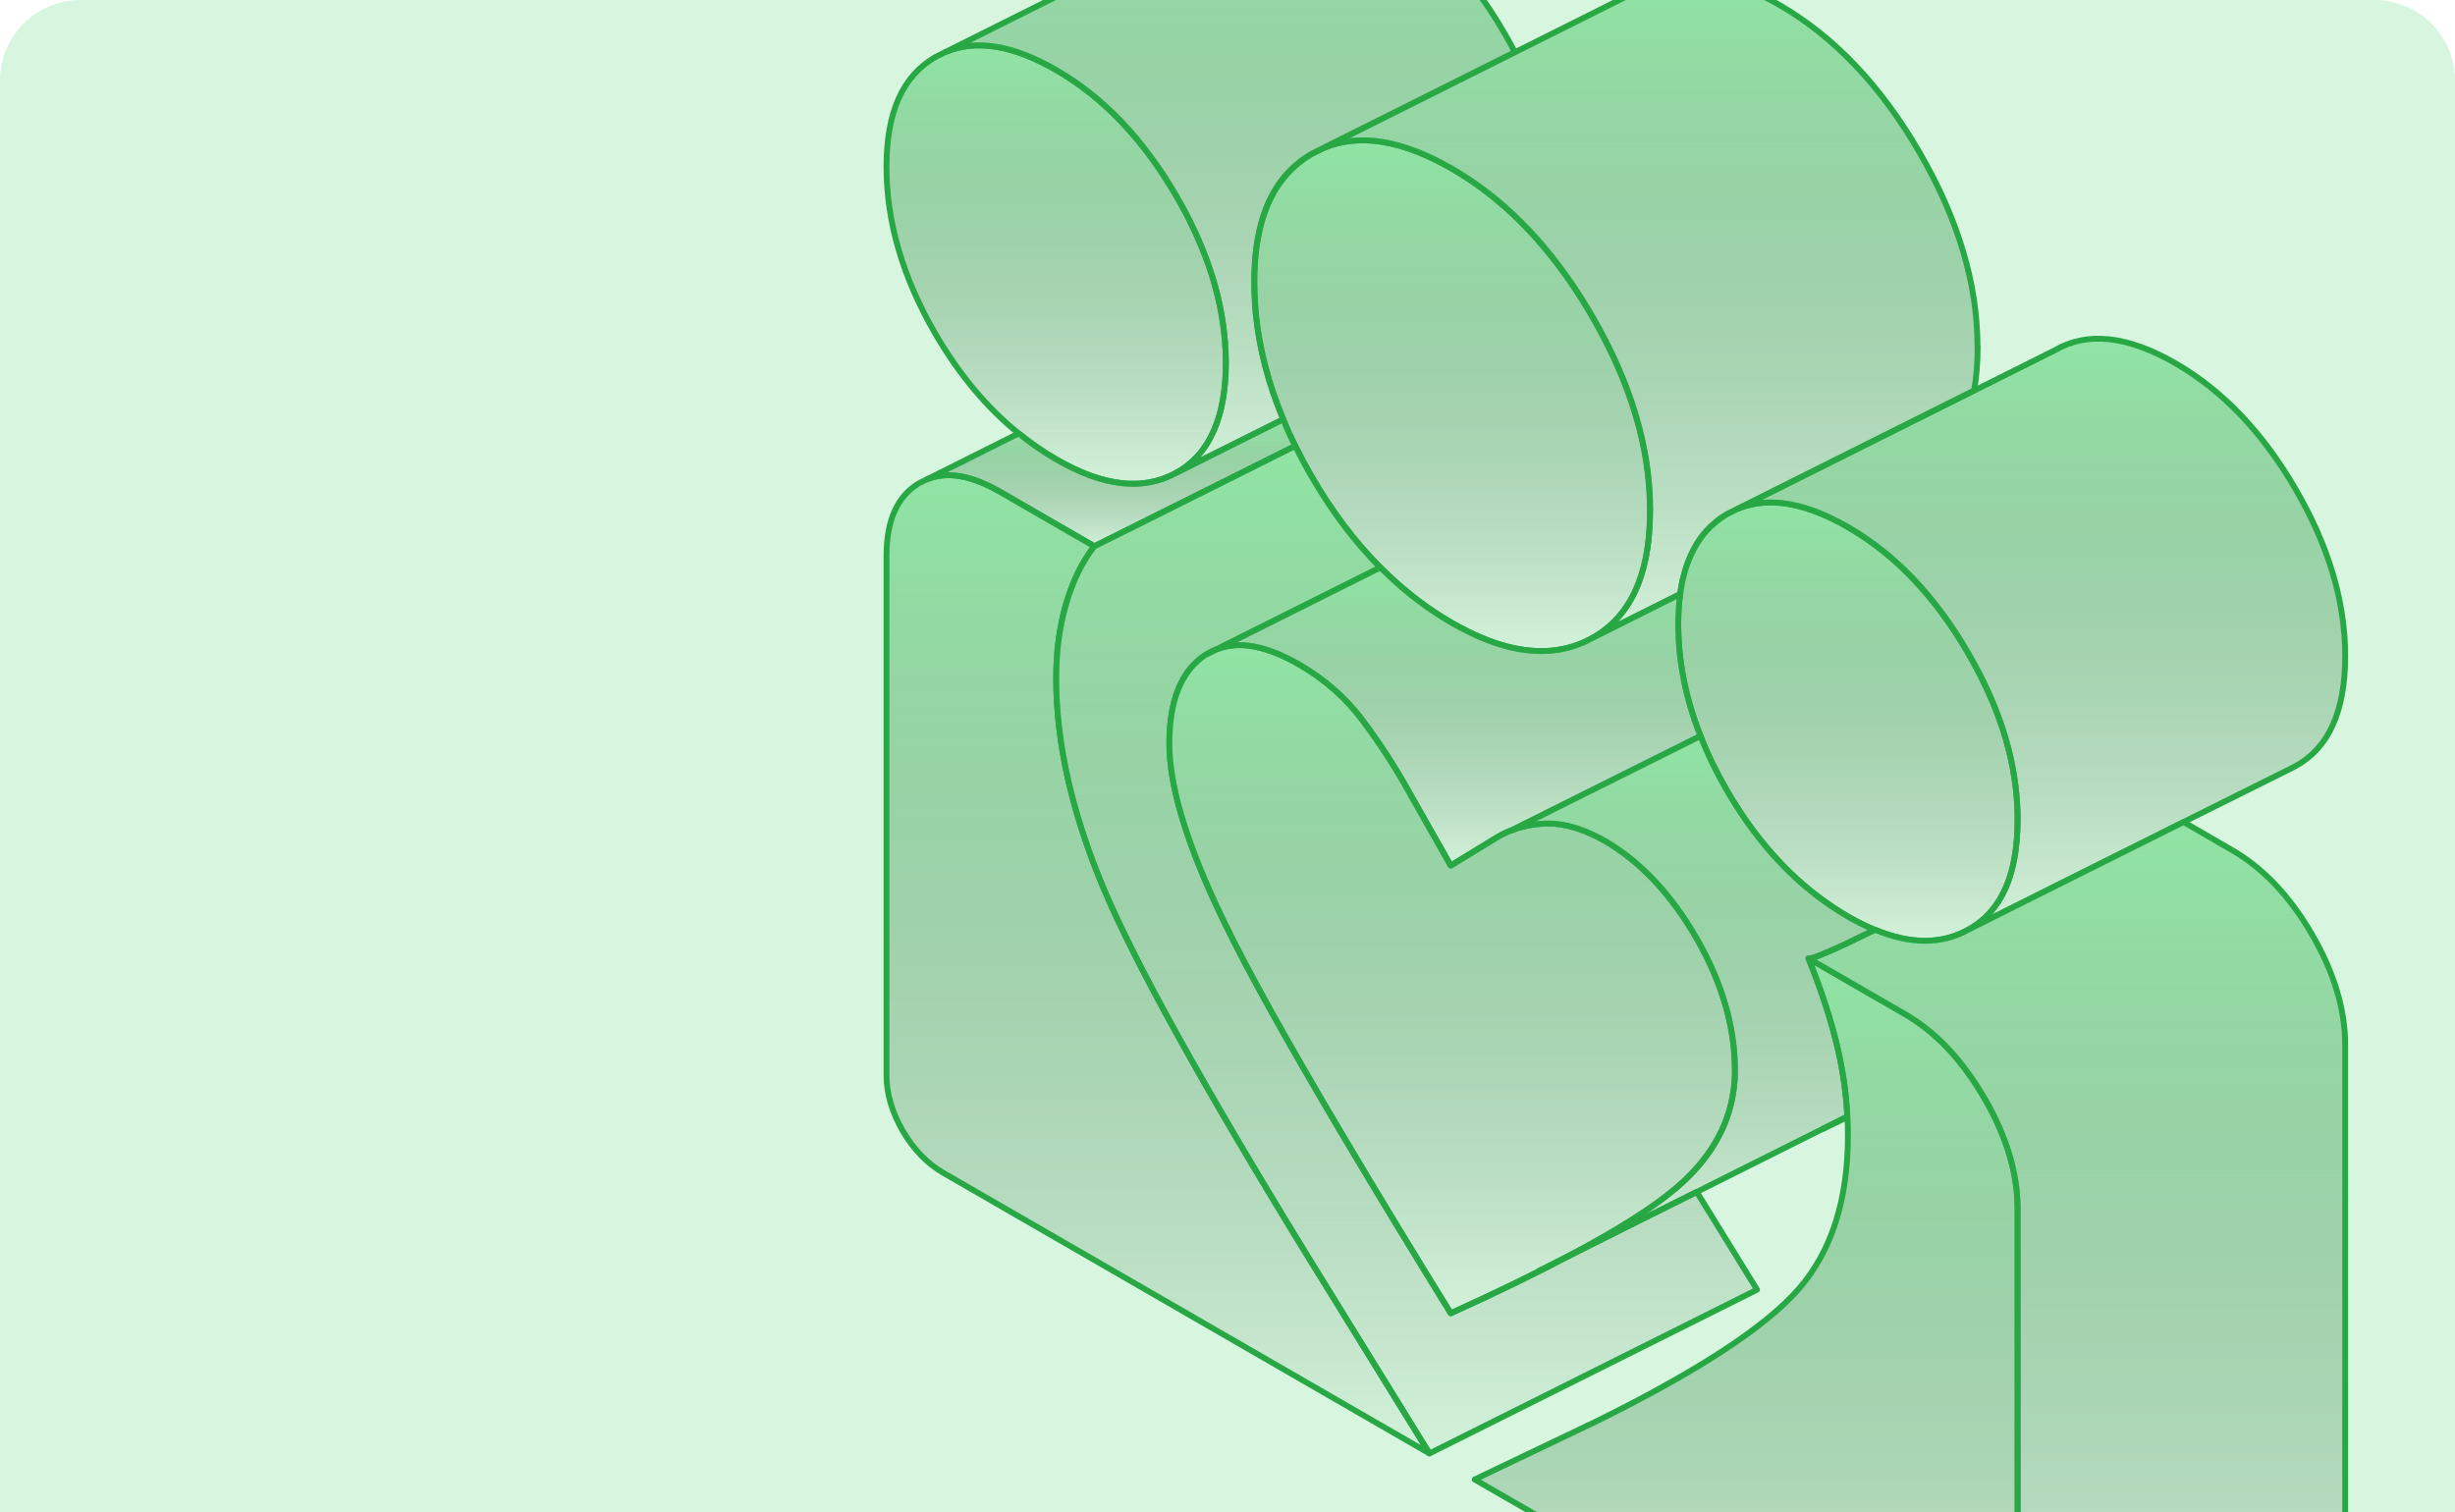 <svg width="336" height="207" viewBox="0 0 336 207" fill="none" xmlns="http://www.w3.org/2000/svg">
<g clip-path="url(#clip0_3317_1808)">
<path d="M0 11C0 4.925 4.925 0 11 0H325C331.075 0 336 4.925 336 11V207H0V11Z" fill="#90E4A4" fill-opacity="0.35"/>
<path d="M166.163 89.03C165.759 89.187 165.356 89.411 164.975 89.658L166.163 89.075L166.499 88.895C166.387 88.918 166.275 88.963 166.163 89.03Z" fill="url(#paint0_linear_3317_1808)" stroke="#28A745" stroke-width="0.8" stroke-linecap="round" stroke-linejoin="round"/>
<path d="M195.64 198.961L129.085 160.539C126.888 159.262 125.05 157.356 123.548 154.801C122.068 152.223 121.328 149.689 121.328 147.179V76.118C121.328 71.231 122.808 67.913 125.79 66.142L126.888 65.605C129.645 64.484 132.94 65.067 136.818 67.286L149.775 74.773C148.094 76.925 146.816 79.548 145.92 82.641C145.001 85.757 144.552 89.165 144.552 92.863C144.552 101.74 146.726 111.312 151.03 121.579C155.357 131.846 164.548 148.434 178.603 171.366L195.64 198.961Z" fill="url(#paint1_linear_3317_1808)" stroke="#28A745" stroke-width="0.8" stroke-linecap="round" stroke-linejoin="round"/>
<path d="M167.776 49.644C167.776 53.32 167.238 56.391 166.162 58.857C165.041 61.48 163.315 63.43 161.006 64.708C156.478 67.219 151.008 66.613 144.552 62.87C142.759 61.839 141.055 60.651 139.418 59.328C135.047 55.809 131.259 51.258 128.009 45.676C123.548 37.987 121.328 30.366 121.328 22.834C121.328 15.302 123.548 10.415 128.009 7.814L129.398 7.12C133.613 5.349 138.656 6.178 144.552 9.585C151.008 13.306 156.478 19.068 161.006 26.846C164.638 33.123 166.812 39.265 167.507 45.273C167.574 45.811 167.619 46.326 167.664 46.842C167.731 47.783 167.776 48.702 167.776 49.644Z" fill="url(#paint2_linear_3317_1808)" stroke="#28A745" stroke-width="0.8" stroke-linecap="round" stroke-linejoin="round"/>
<path d="M252.825 152.85L249.53 154.509C250.673 153.971 251.771 153.433 252.847 152.918C252.847 152.895 252.847 152.873 252.825 152.85ZM166.162 89.03V89.075L166.498 88.895C166.386 88.918 166.274 88.963 166.162 89.03Z" fill="url(#paint3_linear_3317_1808)" stroke="#28A745" stroke-width="0.8" stroke-linecap="round" stroke-linejoin="round"/>
<path d="M225.834 69.841C225.834 70.11 225.834 70.379 225.834 70.648C225.7 78.92 223.055 84.502 217.921 87.349C214.514 89.232 210.681 89.613 206.354 88.515C203.978 87.909 201.445 86.811 198.755 85.287C195.639 83.493 192.725 81.296 190.013 78.719C189.654 78.382 189.295 78.046 188.937 77.687C185.44 74.19 182.301 70.021 179.499 65.179C178.692 63.789 177.952 62.399 177.28 61.032C176.675 59.821 176.114 58.611 175.644 57.4C173.626 52.603 172.393 47.828 171.9 43.121C171.765 41.596 171.676 40.072 171.676 38.548C171.676 33.347 172.64 29.155 174.545 25.972C175.801 23.91 177.437 22.296 179.499 21.085L181.225 20.233C186.112 18.216 191.985 19.18 198.755 23.103C203.53 25.86 207.878 29.604 211.757 34.334C213.953 37.001 216.016 39.983 217.921 43.278C223.211 52.401 225.857 61.256 225.857 69.841H225.834Z" fill="url(#paint4_linear_3317_1808)" stroke="#28A745" stroke-width="0.8" stroke-linecap="round" stroke-linejoin="round"/>
<path d="M276.138 165.269V236.532C276.138 239.042 275.398 240.724 273.918 241.575C272.439 242.427 270.601 242.226 268.404 240.948L201.827 202.526L218.662 194.478C232.47 187.641 241.639 181.633 246.144 176.478C250.673 171.299 252.914 164.283 252.914 155.406C252.914 154.576 252.892 153.724 252.847 152.895C252.847 152.873 252.847 152.85 252.825 152.828C252.69 149.824 252.264 146.798 251.569 143.749C250.673 139.804 249.305 135.634 247.512 131.173L260.67 138.773C263.271 140.275 265.624 142.27 267.754 144.803C269.121 146.417 270.399 148.255 271.587 150.295C274.591 155.473 276.093 160.45 276.138 165.269Z" fill="url(#paint5_linear_3317_1808)" stroke="#28A745" stroke-width="0.8" stroke-linecap="round" stroke-linejoin="round"/>
<path d="M240.474 176.545L195.64 198.961L178.603 171.366C164.548 148.434 155.357 131.846 151.031 121.579C146.727 111.312 144.552 101.74 144.552 92.863C144.552 89.165 145.001 85.757 145.92 82.641C146.817 79.548 148.095 76.925 149.776 74.773L166.162 66.591L177.259 61.032C177.931 62.399 178.671 63.789 179.478 65.179C182.28 70.021 185.418 74.19 188.915 77.687L166.499 88.895C166.387 88.918 166.274 88.963 166.162 89.03C165.758 89.187 165.355 89.411 164.974 89.658C161.679 91.832 160.042 95.867 160.042 101.785C160.042 107.187 162.082 114.361 166.162 123.283C166.678 124.404 167.216 125.524 167.776 126.69C169.301 129.828 171.296 133.594 173.739 138.011C179.5 148.389 187.772 162.31 198.554 179.773C204.741 176.971 210.099 174.37 214.649 171.949L224.222 167.152L232.224 163.162L240.474 176.545Z" fill="url(#paint6_linear_3317_1808)" stroke="#28A745" stroke-width="0.8" stroke-linecap="round" stroke-linejoin="round"/>
<path d="M177.259 61.032L166.162 66.591L149.776 74.773L136.819 67.286C132.941 65.067 129.646 64.484 126.888 65.605L139.419 59.328C141.055 60.651 142.759 61.839 144.552 62.87C151.008 66.614 156.478 67.219 161.007 64.708L166.162 62.13L175.622 57.4C176.093 58.611 176.653 59.821 177.259 61.032Z" fill="url(#paint7_linear_3317_1808)" stroke="#28A745" stroke-width="0.8" stroke-linecap="round" stroke-linejoin="round"/>
<path d="M207.34 7.165L181.202 20.233L179.476 21.085C177.414 22.296 175.778 23.91 174.522 25.972C172.617 29.155 171.653 33.347 171.653 38.548C171.653 40.072 171.742 41.596 171.877 43.121C172.37 47.828 173.603 52.603 175.621 57.4L166.16 62.13L161.005 64.708C163.314 63.43 165.04 61.48 166.16 58.857C167.236 56.392 167.775 53.32 167.775 49.644C167.775 48.703 167.73 47.783 167.663 46.842C167.618 46.326 167.573 45.811 167.506 45.273C166.811 39.265 164.636 33.123 161.005 26.846C156.477 19.068 151.007 13.307 144.551 9.586C138.655 6.178 133.612 5.349 129.397 7.12L172.841 -14.602C177.302 -17.225 182.816 -16.62 189.384 -12.831C195.84 -9.11 201.31 -3.349 205.838 4.43C206.376 5.349 206.869 6.268 207.34 7.165Z" fill="url(#paint8_linear_3317_1808)" stroke="#28A745" stroke-width="0.8" stroke-linecap="round" stroke-linejoin="round"/>
<path d="M270.668 47.425C270.668 49.622 270.511 51.639 270.175 53.477L247.489 64.82L237.761 69.685L236.371 70.379C234.129 71.702 232.425 73.63 231.327 76.208C230.677 77.687 230.206 79.413 229.96 81.319L217.899 87.349C223.033 84.502 225.678 78.92 225.813 70.648C225.813 70.379 225.813 70.111 225.813 69.841C225.813 61.256 223.167 52.401 217.877 43.278C215.971 39.983 213.909 37.001 211.712 34.334C207.834 29.604 203.485 25.86 198.711 23.103C191.941 19.18 186.068 18.216 181.181 20.233L207.319 7.164L224.288 -1.331C229.511 -4.38 235.945 -3.708 243.544 0.686C251.031 5.013 257.42 11.738 262.71 20.861C268 29.985 270.646 38.839 270.646 47.425H270.668Z" fill="url(#paint9_linear_3317_1808)" stroke="#28A745" stroke-width="0.8" stroke-linecap="round" stroke-linejoin="round"/>
<path d="M276.137 112.209C276.137 114.137 275.98 115.93 275.689 117.544C274.837 122.184 272.73 125.435 269.367 127.273C265.736 129.29 261.499 129.29 256.612 127.273H256.59C255.402 126.802 254.169 126.175 252.914 125.457C246.346 121.646 240.831 115.908 236.37 108.241C234.913 105.731 233.703 103.242 232.739 100.754C230.699 95.598 229.69 90.487 229.69 85.399C229.69 83.942 229.78 82.597 229.959 81.319C230.206 79.413 230.676 77.687 231.326 76.208C232.425 73.63 234.128 71.702 236.37 70.379L237.76 69.685C241.414 68.138 245.718 68.586 250.672 70.962C251.412 71.321 252.152 71.702 252.914 72.15C259.37 75.872 264.862 81.632 269.367 89.411C271.99 93.917 273.851 98.378 274.949 102.749C275.734 105.932 276.137 109.093 276.137 112.209Z" fill="url(#paint10_linear_3317_1808)" stroke="#28A745" stroke-width="0.8" stroke-linecap="round" stroke-linejoin="round"/>
<path d="M320.972 89.792C320.972 97.347 318.73 102.368 314.202 104.856L313.283 105.327L298.847 112.523L294.52 114.697L282.079 120.907L269.368 127.273C272.731 125.435 274.838 122.184 275.69 117.544C275.981 115.93 276.138 114.137 276.138 112.209C276.138 109.093 275.735 105.932 274.95 102.749C273.852 98.378 271.991 93.917 269.368 89.411C264.863 81.632 259.371 75.872 252.915 72.15C252.153 71.702 251.413 71.321 250.673 70.962C245.719 68.586 241.415 68.138 237.761 69.684L247.49 64.82L270.176 53.477L281.205 47.963C285.665 45.34 291.18 45.945 297.748 49.734C304.204 53.455 309.696 59.216 314.202 66.994C318.73 74.795 320.972 82.395 320.972 89.792Z" fill="url(#paint11_linear_3317_1808)" stroke="#28A745" stroke-width="0.8" stroke-linecap="round" stroke-linejoin="round"/>
<path d="M320.971 143.077V214.137C320.971 216.648 320.231 218.329 318.752 219.181L318.281 219.405L273.919 241.598C275.398 240.746 276.138 239.065 276.138 236.554V165.292C276.093 160.472 274.591 155.496 271.587 150.317C270.399 148.277 269.121 146.439 267.754 144.825C265.624 142.292 263.271 140.297 260.671 138.795L247.512 131.196C247.781 131.353 249.731 130.546 252.713 129.156C253.116 128.954 253.565 128.752 254.013 128.528L254.147 128.461C254.887 128.102 255.694 127.721 256.523 127.318C256.546 127.318 256.568 127.318 256.591 127.273H256.613C261.5 129.29 265.736 129.29 269.368 127.273L282.079 120.907L294.519 114.697L298.846 112.523L305.504 116.378C309.763 118.844 313.394 122.678 316.421 127.901C319.469 133.146 320.971 138.19 320.971 143.077Z" fill="url(#paint12_linear_3317_1808)" stroke="#28A745" stroke-width="0.8" stroke-linecap="round" stroke-linejoin="round"/>
<path d="M237.446 146.484C237.446 146.865 237.446 147.246 237.423 147.627C237.132 152.738 234.98 157.244 230.99 161.167C230.497 161.66 229.981 162.131 229.421 162.602C227.896 163.902 225.946 165.314 223.592 166.816C221.082 168.408 218.1 170.134 214.648 171.949C210.097 174.37 204.74 176.971 198.553 179.773C187.771 162.31 179.499 148.39 173.738 138.011C171.294 133.595 169.299 129.828 167.775 126.69C167.215 125.524 166.676 124.404 166.161 123.283C162.081 114.361 160.041 107.188 160.041 101.785C160.041 95.867 161.678 91.832 164.973 89.658L166.161 89.075L166.497 88.896C169.546 87.663 173.334 88.38 177.84 90.98C181.315 92.998 184.229 95.553 186.537 98.669C188.869 101.785 190.931 104.968 192.747 108.241L198.553 118.486L203.798 115.28L204.538 114.832C205.278 114.361 206.04 113.98 206.847 113.666H206.914C208.259 113.128 209.716 112.837 211.308 112.747C213.348 112.635 215.5 113.106 217.786 114.159C218.391 114.428 219.019 114.742 219.647 115.101C224.534 117.948 228.726 122.409 232.223 128.484C235.697 134.558 237.446 140.566 237.446 146.484Z" fill="url(#paint13_linear_3317_1808)" stroke="#28A745" stroke-width="0.8" stroke-linecap="round" stroke-linejoin="round"/>
<path d="M232.74 100.754L215.255 109.474L206.916 113.643H206.849C206.042 113.98 205.279 114.361 204.54 114.832L203.8 115.28L198.555 118.486L192.748 108.241C190.933 104.968 188.87 101.785 186.539 98.669C184.23 95.553 181.316 92.998 177.842 90.98C173.336 88.38 169.547 87.662 166.499 88.895L188.915 77.687C189.274 78.046 189.633 78.382 189.991 78.719C192.704 81.296 195.618 83.493 198.733 85.287C201.423 86.811 203.957 87.909 206.333 88.515C210.66 89.613 214.493 89.232 217.9 87.349L229.96 81.319C229.781 82.596 229.691 83.942 229.691 85.399C229.691 90.487 230.7 95.598 232.74 100.754Z" fill="url(#paint14_linear_3317_1808)" stroke="#28A745" stroke-width="0.8" stroke-linecap="round" stroke-linejoin="round"/>
<path d="M256.589 127.273C256.589 127.273 256.544 127.295 256.522 127.318C255.693 127.721 254.886 128.102 254.146 128.461L254.012 128.528C253.563 128.752 253.115 128.954 252.711 129.156C249.73 130.546 247.779 131.353 247.51 131.196C249.304 135.657 250.671 139.826 251.568 143.771C252.263 146.82 252.689 149.847 252.823 152.85L249.528 154.509L248.878 154.823L232.223 163.162L224.22 167.152L214.648 171.949C218.1 170.133 221.081 168.408 223.592 166.816C225.946 165.314 227.896 163.902 229.421 162.602C229.981 162.131 230.496 161.66 230.99 161.167C234.98 157.244 237.132 152.738 237.423 147.65C237.445 147.246 237.445 146.865 237.445 146.484C237.445 140.566 235.697 134.558 232.223 128.484C228.726 122.409 224.534 117.948 219.647 115.101C219.019 114.742 218.391 114.428 217.786 114.159C215.499 113.106 213.348 112.635 211.308 112.747C209.716 112.837 208.259 113.128 206.914 113.643L215.253 109.474L232.738 100.754C233.702 103.242 234.912 105.731 236.369 108.241C240.83 115.908 246.345 121.646 252.913 125.457C254.169 126.174 255.401 126.802 256.589 127.273Z" fill="url(#paint15_linear_3317_1808)" stroke="#28A745" stroke-width="0.8" stroke-linecap="round" stroke-linejoin="round"/>
<path d="M214.649 171.949L210.614 173.967L214.649 171.949Z" fill="url(#paint16_linear_3317_1808)"/>
<path d="M214.649 171.949L210.614 173.967" stroke="#28A745" stroke-width="0.8" stroke-linecap="round" stroke-linejoin="round"/>
</g>
<defs>
<linearGradient id="paint0_linear_3317_1808" x1="165.737" y1="88.895" x2="165.737" y2="89.658" gradientUnits="userSpaceOnUse">
<stop stop-color="#90E4A4"/>
<stop offset="1" stop-color="#507E5B" stop-opacity="0.04"/>
</linearGradient>
<linearGradient id="paint1_linear_3317_1808" x1="158.484" y1="65.049" x2="158.484" y2="198.961" gradientUnits="userSpaceOnUse">
<stop stop-color="#90E4A4"/>
<stop offset="1" stop-color="#507E5B" stop-opacity="0.04"/>
</linearGradient>
<linearGradient id="paint2_linear_3317_1808" x1="144.552" y1="6.214" x2="144.552" y2="66.224" gradientUnits="userSpaceOnUse">
<stop stop-color="#90E4A4"/>
<stop offset="1" stop-color="#507E5B" stop-opacity="0.04"/>
</linearGradient>
<linearGradient id="paint3_linear_3317_1808" x1="209.504" y1="88.895" x2="209.504" y2="154.509" gradientUnits="userSpaceOnUse">
<stop stop-color="#90E4A4"/>
<stop offset="1" stop-color="#507E5B" stop-opacity="0.04"/>
</linearGradient>
<linearGradient id="paint4_linear_3317_1808" x1="198.766" y1="19.209" x2="198.766" y2="89.125" gradientUnits="userSpaceOnUse">
<stop stop-color="#90E4A4"/>
<stop offset="1" stop-color="#507E5B" stop-opacity="0.04"/>
</linearGradient>
<linearGradient id="paint5_linear_3317_1808" x1="238.982" y1="131.173" x2="238.982" y2="242.09" gradientUnits="userSpaceOnUse">
<stop stop-color="#90E4A4"/>
<stop offset="1" stop-color="#507E5B" stop-opacity="0.04"/>
</linearGradient>
<linearGradient id="paint6_linear_3317_1808" x1="192.513" y1="61.032" x2="192.513" y2="198.961" gradientUnits="userSpaceOnUse">
<stop stop-color="#90E4A4"/>
<stop offset="1" stop-color="#507E5B" stop-opacity="0.04"/>
</linearGradient>
<linearGradient id="paint7_linear_3317_1808" x1="152.074" y1="57.4" x2="152.074" y2="74.773" gradientUnits="userSpaceOnUse">
<stop stop-color="#90E4A4"/>
<stop offset="1" stop-color="#507E5B" stop-opacity="0.04"/>
</linearGradient>
<linearGradient id="paint8_linear_3317_1808" x1="168.369" y1="-16.203" x2="168.369" y2="64.708" gradientUnits="userSpaceOnUse">
<stop stop-color="#90E4A4"/>
<stop offset="1" stop-color="#507E5B" stop-opacity="0.04"/>
</linearGradient>
<linearGradient id="paint9_linear_3317_1808" x1="225.925" y1="-3.205" x2="225.925" y2="87.349" gradientUnits="userSpaceOnUse">
<stop stop-color="#90E4A4"/>
<stop offset="1" stop-color="#507E5B" stop-opacity="0.04"/>
</linearGradient>
<linearGradient id="paint10_linear_3317_1808" x1="252.914" y1="68.781" x2="252.914" y2="128.786" gradientUnits="userSpaceOnUse">
<stop stop-color="#90E4A4"/>
<stop offset="1" stop-color="#507E5B" stop-opacity="0.04"/>
</linearGradient>
<linearGradient id="paint11_linear_3317_1808" x1="279.366" y1="46.361" x2="279.366" y2="127.273" gradientUnits="userSpaceOnUse">
<stop stop-color="#90E4A4"/>
<stop offset="1" stop-color="#507E5B" stop-opacity="0.04"/>
</linearGradient>
<linearGradient id="paint12_linear_3317_1808" x1="284.241" y1="112.523" x2="284.241" y2="241.598" gradientUnits="userSpaceOnUse">
<stop stop-color="#90E4A4"/>
<stop offset="1" stop-color="#507E5B" stop-opacity="0.04"/>
</linearGradient>
<linearGradient id="paint13_linear_3317_1808" x1="198.743" y1="88.309" x2="198.743" y2="179.773" gradientUnits="userSpaceOnUse">
<stop stop-color="#90E4A4"/>
<stop offset="1" stop-color="#507E5B" stop-opacity="0.04"/>
</linearGradient>
<linearGradient id="paint14_linear_3317_1808" x1="199.619" y1="77.687" x2="199.619" y2="118.486" gradientUnits="userSpaceOnUse">
<stop stop-color="#90E4A4"/>
<stop offset="1" stop-color="#507E5B" stop-opacity="0.04"/>
</linearGradient>
<linearGradient id="paint15_linear_3317_1808" x1="231.752" y1="100.754" x2="231.752" y2="171.949" gradientUnits="userSpaceOnUse">
<stop stop-color="#90E4A4"/>
<stop offset="1" stop-color="#507E5B" stop-opacity="0.04"/>
</linearGradient>
<linearGradient id="paint16_linear_3317_1808" x1="212.631" y1="171.949" x2="212.631" y2="173.967" gradientUnits="userSpaceOnUse">
<stop stop-color="#90E4A4"/>
<stop offset="1" stop-color="#507E5B" stop-opacity="0.04"/>
</linearGradient>
<clipPath id="clip0_3317_1808">
<path d="M0 11C0 4.925 4.925 0 11 0H325C331.075 0 336 4.925 336 11V207H0V11Z" fill="white"/>
</clipPath>
</defs>
</svg>
